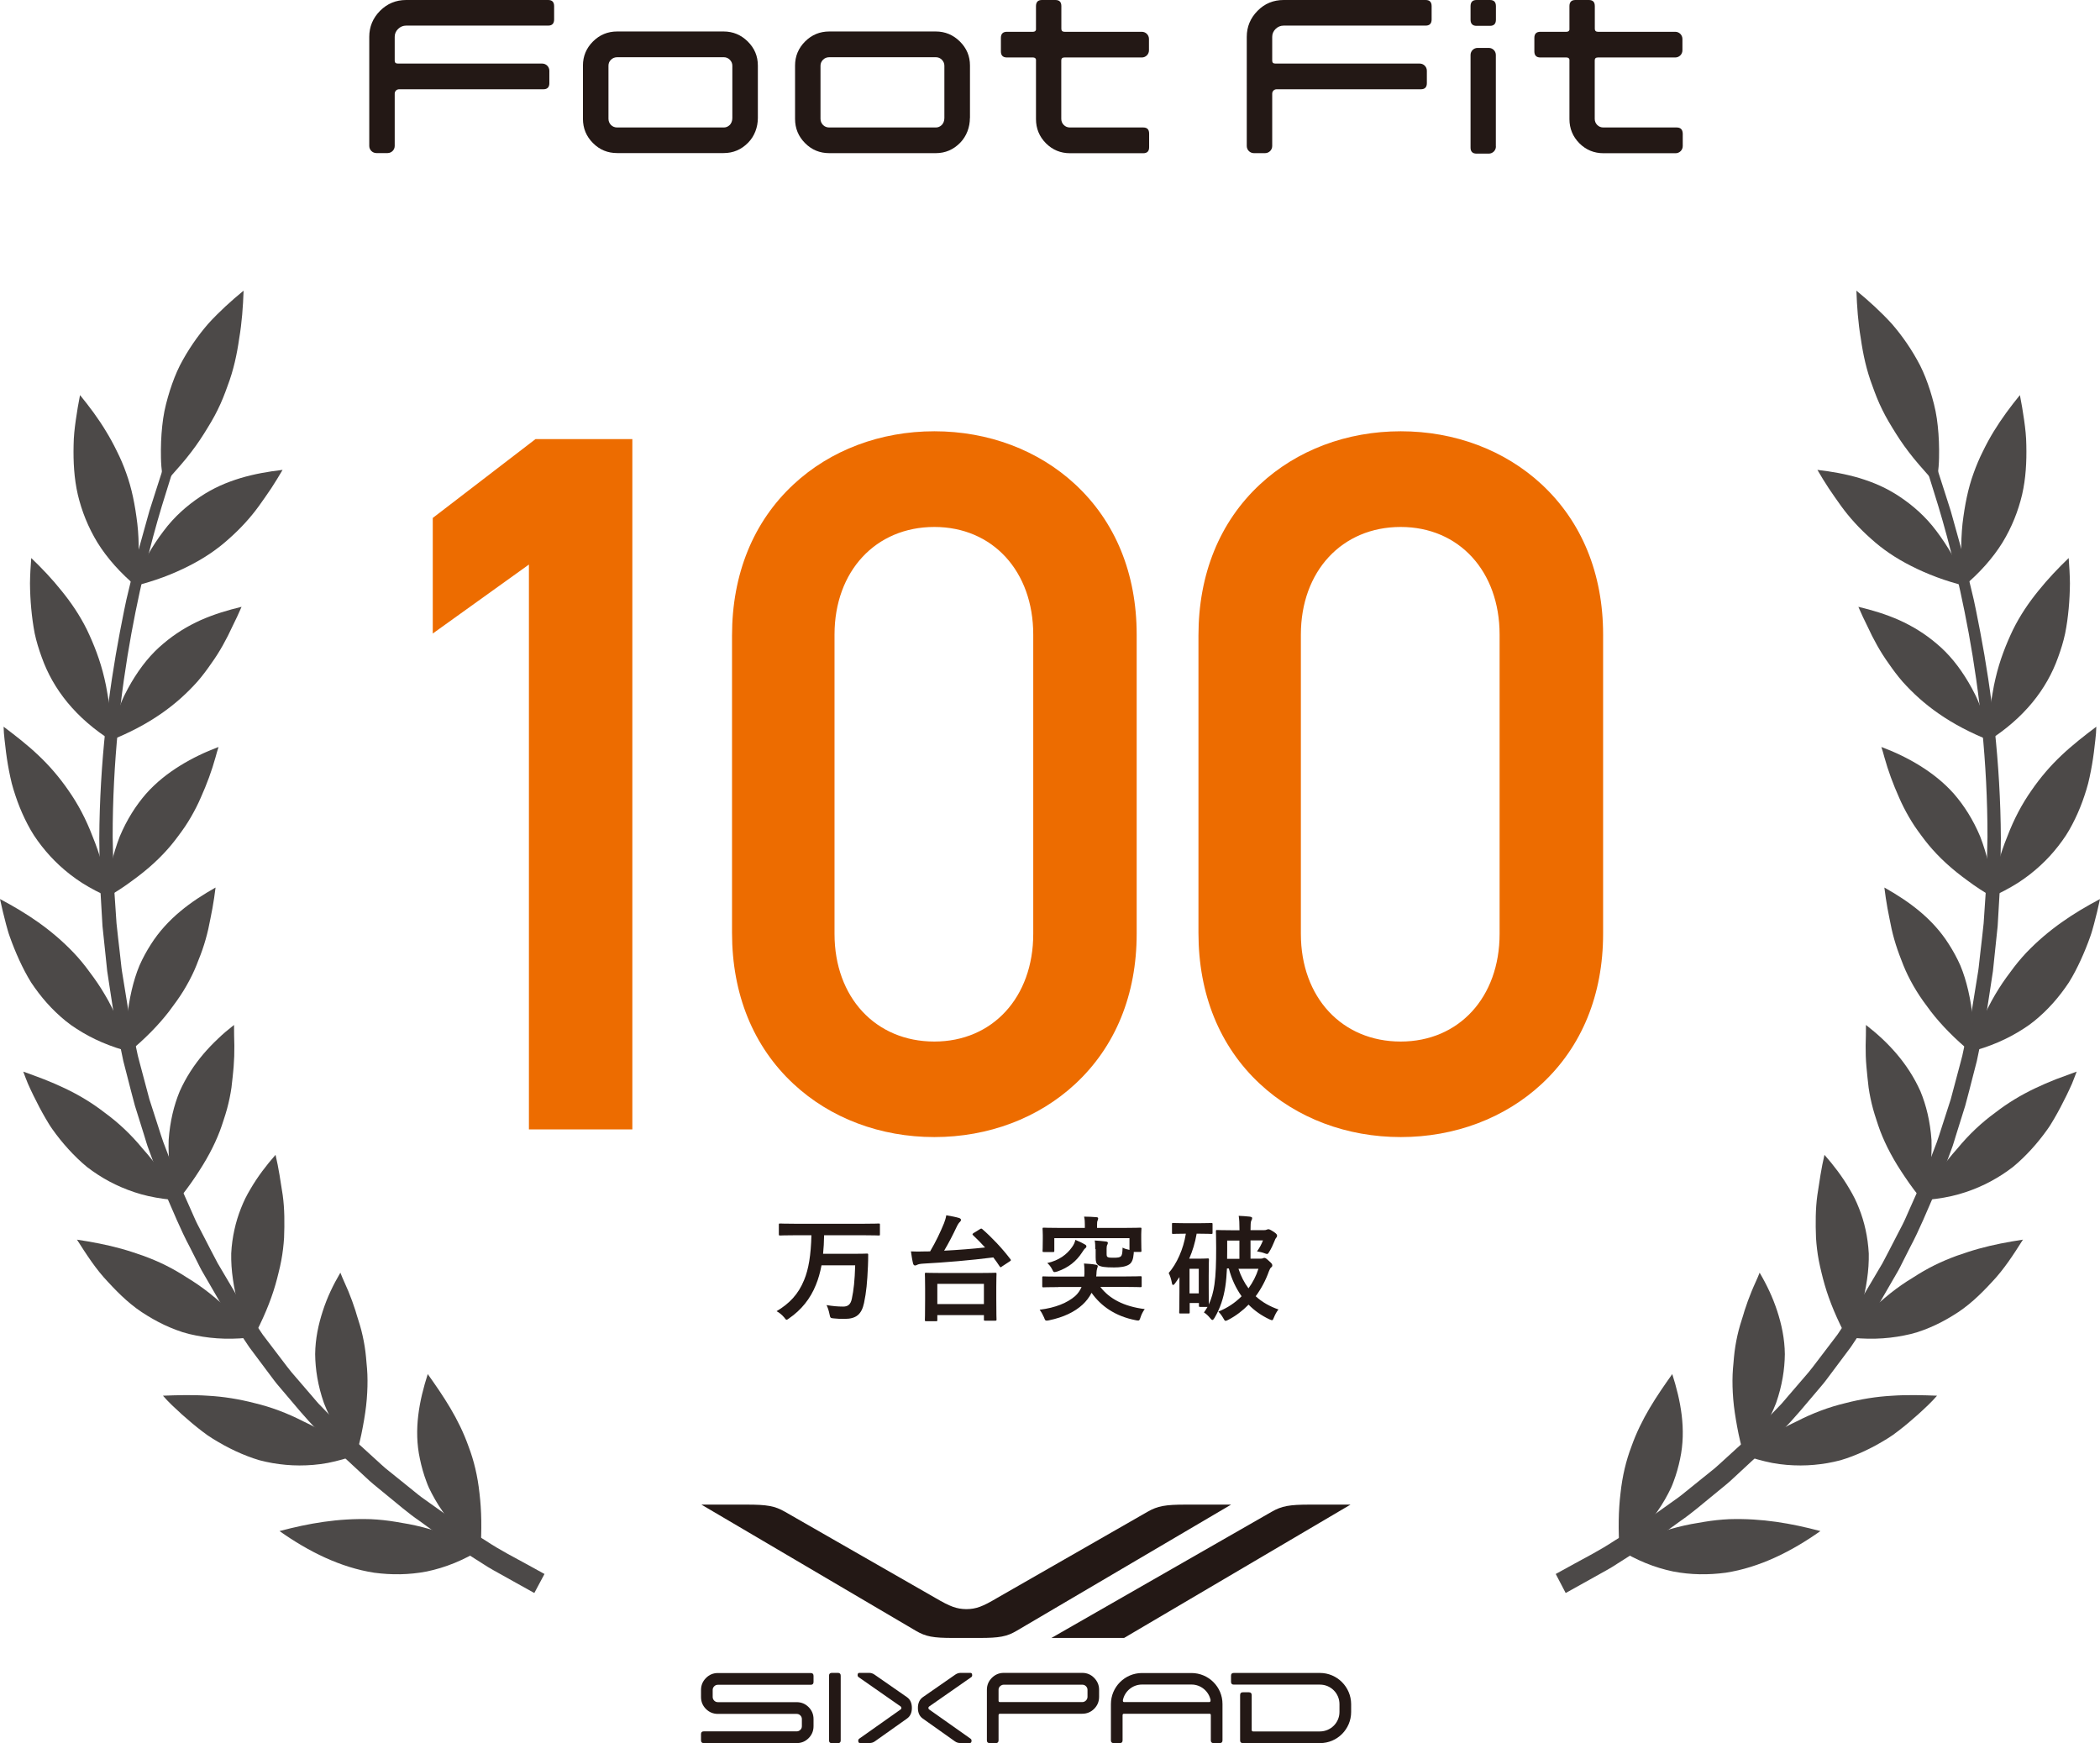 <?xml version="1.0" encoding="utf-8"?>
<!-- Generator: Adobe Illustrator 27.9.0, SVG Export Plug-In . SVG Version: 6.00 Build 0)  -->
<svg version="1.1" id="レイヤー_1" xmlns="http://www.w3.org/2000/svg" xmlns:xlink="http://www.w3.org/1999/xlink" x="0px"
	 y="0px" viewBox="0 0 268.2 222.63" style="enable-background:new 0 0 268.2 222.63;" xml:space="preserve">
<style type="text/css">
	.st0{clip-path:url(#SVGID_00000028284123122955835940000010217950555447608754_);fill:#231815;}
	.st1{clip-path:url(#SVGID_00000028284123122955835940000010217950555447608754_);fill:#ED6C00;}
	.st2{clip-path:url(#SVGID_00000028284123122955835940000010217950555447608754_);fill:#4C4948;}
	
		.st3{clip-path:url(#SVGID_00000028284123122955835940000010217950555447608754_);fill-rule:evenodd;clip-rule:evenodd;fill:#231815;}
</style>
<g>
	<defs>
		<rect id="SVGID_1_" width="268.2" height="222.63"/>
	</defs>
	<clipPath id="SVGID_00000166636933199627159370000003746100539841433484_">
		<use xlink:href="#SVGID_1_"  style="overflow:visible;"/>
	</clipPath>
	<path style="clip-path:url(#SVGID_00000166636933199627159370000003746100539841433484_);fill:#231815;" d="M101.5,157.76
		c-1.31,0-1.77,0.03-1.85,0.03c-0.16,0-0.18-0.01-0.18-0.16v-1.21c0-0.15,0.01-0.16,0.18-0.16c0.09,0,0.54,0.03,1.85,0.03h8.86
		c1.32,0,1.78-0.03,1.87-0.03c0.13,0,0.15,0.01,0.15,0.16v1.21c0,0.15-0.01,0.16-0.15,0.16c-0.09,0-0.54-0.03-1.87-0.03h-5.11
		c-0.01,0.87-0.06,1.65-0.13,2.37h3.83c1.25,0,1.68-0.03,1.77-0.03c0.15,0,0.16,0.03,0.16,0.16c0,0.43-0.01,1.06-0.03,1.44
		c-0.09,2.1-0.21,3.33-0.5,4.71c-0.31,1.46-1.02,2.03-2.47,2.03c-0.56,0-0.96-0.01-1.38-0.06c-0.46-0.04-0.46-0.06-0.56-0.54
		c-0.09-0.44-0.22-0.85-0.38-1.16c0.82,0.13,1.41,0.19,2.13,0.19c0.54,0,0.94-0.21,1.1-0.99c0.24-1.13,0.37-2.31,0.43-4.28h-4.3
		c-0.18,0.94-0.41,1.75-0.72,2.5c-0.69,1.75-1.88,3.22-3.42,4.27c-0.16,0.12-0.25,0.18-0.32,0.18c-0.09,0-0.16-0.1-0.32-0.31
		c-0.32-0.37-0.65-0.62-0.96-0.78c1.63-0.97,2.78-2.16,3.52-3.99c0.57-1.37,0.87-3.18,0.93-5.71H101.5z"/>
	<path style="clip-path:url(#SVGID_00000166636933199627159370000003746100539841433484_);fill:#231815;" d="M125.15,156.98
		c0.09-0.06,0.13-0.07,0.18-0.07s0.07,0.02,0.13,0.07c1.22,1.06,2.55,2.47,3.58,3.83c0.1,0.13,0.1,0.16-0.09,0.29l-0.96,0.63
		c-0.1,0.07-0.15,0.12-0.19,0.12s-0.07-0.05-0.12-0.1c-0.26-0.4-0.53-0.78-0.82-1.16c-2.89,0.37-6.24,0.65-8.89,0.79
		c-0.52,0.03-0.71,0.09-0.82,0.15c-0.07,0.03-0.18,0.09-0.29,0.09c-0.12,0-0.19-0.09-0.24-0.22c-0.1-0.38-0.21-1.06-0.28-1.58
		c0.62,0.03,1.13,0.03,1.58,0.01c0.28,0,0.57-0.01,0.87-0.01c0.72-1.22,1.29-2.41,1.78-3.61c0.13-0.35,0.24-0.69,0.28-1
		c0.6,0.1,1.19,0.21,1.62,0.34c0.19,0.06,0.26,0.15,0.26,0.25c0,0.1-0.07,0.19-0.13,0.25c-0.12,0.1-0.28,0.32-0.47,0.74
		c-0.4,0.85-0.93,1.9-1.55,2.94c1.78-0.09,3.66-0.24,5.23-0.41c-0.5-0.56-1.02-1.07-1.53-1.56c-0.12-0.1-0.1-0.18,0.06-0.28
		L125.15,156.98z M118.28,168.73c-0.15,0-0.16-0.01-0.16-0.16c0-0.09,0.03-0.49,0.03-2.66v-1.35c0-1.32-0.03-1.75-0.03-1.86
		c0-0.13,0.01-0.15,0.16-0.15c0.09,0,0.6,0.03,2.02,0.03h4.77c1.41,0,1.93-0.03,2.02-0.03c0.16,0,0.18,0.01,0.18,0.15
		c0,0.09-0.03,0.53-0.03,1.64v1.52c0,2.16,0.03,2.58,0.03,2.66c0,0.13-0.02,0.15-0.18,0.15h-1.27c-0.15,0-0.16-0.01-0.16-0.15v-0.56
		h-5.95v0.62c0,0.15-0.01,0.16-0.18,0.16H118.28z M119.71,166.55h5.95v-2.58h-5.95V166.55z"/>
	<path style="clip-path:url(#SVGID_00000166636933199627159370000003746100539841433484_);fill:#231815;" d="M135.17,164.38
		c-1.35,0-1.81,0.03-1.9,0.03c-0.15,0-0.16-0.02-0.16-0.18v-1.06c0-0.15,0.01-0.16,0.16-0.16c0.09,0,0.54,0.03,1.9,0.03h3.3
		c0.01-0.13,0.03-0.26,0.03-0.4c0-0.38,0-0.8-0.06-1.27c0.49,0.03,1.07,0.06,1.5,0.15c0.19,0.03,0.26,0.09,0.26,0.19
		c0,0.07-0.03,0.16-0.07,0.26c-0.04,0.13-0.09,0.32-0.1,0.76l-0.03,0.29h3.75c1.34,0,1.8-0.03,1.88-0.03c0.16,0,0.18,0.01,0.18,0.16
		v1.06c0,0.16-0.01,0.18-0.18,0.18c-0.09,0-0.54-0.03-1.88-0.03h-3.22c1.15,1.5,2.97,2.49,5.67,2.83c-0.24,0.32-0.43,0.71-0.54,1.06
		c-0.1,0.31-0.15,0.4-0.29,0.4c-0.07,0-0.19-0.01-0.32-0.04c-2.65-0.51-4.47-1.84-5.64-3.5c-0.29,0.57-0.69,1.09-1.16,1.52
		c-1,0.91-2.37,1.6-4.31,2c-0.13,0.03-0.22,0.03-0.29,0.03c-0.16,0-0.19-0.09-0.31-0.4c-0.15-0.35-0.34-0.69-0.56-0.99
		c2.04-0.25,3.53-0.88,4.53-1.74c0.35-0.31,0.63-0.72,0.82-1.16H135.17z M139.88,159.53c0-0.4,0-0.74-0.07-1.1
		c0.53,0.04,1.06,0.07,1.46,0.13c0.15,0.03,0.22,0.09,0.22,0.16c0,0.1-0.03,0.16-0.07,0.25c-0.06,0.1-0.09,0.27-0.09,0.47v0.6
		c0,0.31,0.01,0.43,0.13,0.5c0.15,0.09,0.41,0.09,0.74,0.09c0.53,0,0.81-0.03,0.96-0.19c0.16-0.16,0.19-0.46,0.21-1.1
		c0.24,0.13,0.53,0.22,0.88,0.29v-1.5h-9.6v1.62c0,0.13-0.01,0.15-0.16,0.15h-1.18c-0.15,0-0.16-0.01-0.16-0.15
		c0-0.1,0.03-0.31,0.03-1.53v-0.47c0-0.47-0.03-0.71-0.03-0.8c0-0.15,0.01-0.16,0.16-0.16c0.1,0,0.57,0.03,1.93,0.03h3.31v-0.41
		c0-0.31-0.01-0.72-0.1-1.03c0.54,0,1.06,0.03,1.58,0.07c0.15,0.01,0.22,0.06,0.22,0.15c0,0.1-0.03,0.18-0.07,0.28
		c-0.06,0.1-0.07,0.31-0.07,0.53v0.41h3.58c1.34,0,1.83-0.03,1.93-0.03c0.15,0,0.16,0.01,0.16,0.16c0,0.09-0.03,0.32-0.03,0.69v0.57
		c0,1.22,0.03,1.44,0.03,1.53c0,0.13-0.01,0.15-0.16,0.15h-0.82c0,0.06-0.01,0.13-0.01,0.22c-0.06,0.74-0.24,1.19-0.63,1.41
		c-0.41,0.25-1.06,0.35-1.88,0.35c-1.21,0-1.69-0.09-2-0.28c-0.28-0.19-0.35-0.46-0.35-1.01V159.53z M138.51,158.91
		c0.15,0.07,0.24,0.16,0.24,0.26c0,0.12-0.06,0.19-0.19,0.29c-0.09,0.07-0.24,0.31-0.41,0.56c-0.68,1.03-1.66,1.87-3.12,2.37
		c-0.46,0.12-0.46,0.12-0.62-0.21c-0.21-0.41-0.41-0.66-0.66-0.87c1.5-0.34,2.5-1.09,3.16-2.03c0.21-0.28,0.37-0.62,0.43-0.93
		C137.79,158.54,138.1,158.67,138.51,158.91"/>
	<path style="clip-path:url(#SVGID_00000166636933199627159370000003746100539841433484_);fill:#231815;" d="M152.82,157.61
		c-0.19,1.1-0.51,2.15-0.94,3.14h1.31c0.66,0,0.94-0.03,1.03-0.03c0.16,0,0.18,0.01,0.18,0.16c0,0.1-0.03,0.53-0.03,2.03v1.5
		c0,1.41,0.01,1.96,0.01,2.19c0.35-0.75,0.59-1.62,0.72-2.55c0.18-1.25,0.22-2.75,0.22-4.64c0-1.4-0.03-2.06-0.03-2.16
		c0-0.15,0.01-0.16,0.16-0.16c0.09,0,0.65,0.03,1.83,0.03h1.02v-0.03c0-0.85-0.03-1.38-0.1-1.81c0.47,0.01,0.97,0.06,1.4,0.1
		c0.22,0.03,0.32,0.09,0.32,0.18c0,0.12-0.04,0.22-0.12,0.35c-0.07,0.16-0.09,0.51-0.09,1.16v0.04h1.69c0.19,0,0.28-0.02,0.37-0.06
		c0.06-0.03,0.16-0.06,0.21-0.06c0.12,0,0.22,0.03,0.72,0.35c0.32,0.22,0.4,0.34,0.4,0.46c0,0.13-0.03,0.21-0.1,0.26
		c-0.09,0.1-0.16,0.25-0.24,0.47c-0.19,0.46-0.38,0.9-0.69,1.4c-0.1,0.16-0.15,0.22-0.25,0.22c-0.07,0-0.16-0.03-0.32-0.09
		c-0.25-0.1-0.63-0.19-0.96-0.24c0.35-0.49,0.57-0.91,0.76-1.4h-1.59v2.33h1.28c0.18,0,0.28-0.03,0.34-0.06
		c0.06-0.03,0.09-0.04,0.16-0.04c0.13,0,0.25,0.09,0.62,0.43c0.32,0.28,0.38,0.38,0.38,0.53c0,0.12-0.04,0.18-0.15,0.26
		c-0.1,0.09-0.18,0.22-0.28,0.49c-0.41,1.16-0.99,2.24-1.69,3.19c0.81,0.74,1.77,1.29,2.91,1.69c-0.22,0.25-0.43,0.65-0.57,1
		c-0.1,0.26-0.15,0.37-0.26,0.37c-0.07,0-0.16-0.04-0.34-0.12c-1-0.47-1.9-1.1-2.65-1.87c-0.74,0.76-1.61,1.43-2.59,1.94
		c-0.18,0.09-0.26,0.13-0.35,0.13c-0.1,0-0.16-0.1-0.29-0.34c-0.18-0.32-0.41-0.63-0.63-0.84c1.15-0.46,2.15-1.13,2.97-1.96
		c-0.72-1.02-1.28-2.19-1.63-3.55h-0.24c-0.04,0.84-0.1,1.6-0.21,2.31c-0.22,1.47-0.66,2.78-1.37,3.99
		c-0.12,0.19-0.19,0.28-0.28,0.28c-0.07,0-0.16-0.07-0.29-0.24c-0.25-0.31-0.52-0.56-0.79-0.72c0.16-0.22,0.31-0.46,0.46-0.71h-0.94
		c-0.15,0-0.16-0.02-0.16-0.16v-0.34h-1.18v1.18c0,0.15-0.01,0.16-0.16,0.16h-1.02c-0.15,0-0.16-0.01-0.16-0.16
		c0-0.09,0.03-0.53,0.03-2.62v-1.87l-0.57,0.82c-0.1,0.13-0.18,0.19-0.24,0.19c-0.07,0-0.12-0.07-0.15-0.25
		c-0.09-0.5-0.24-0.94-0.41-1.28c1.03-1.19,1.87-3.02,2.19-5.02h-0.15c-1.04,0-1.37,0.03-1.47,0.03c-0.13,0-0.15-0.01-0.15-0.16
		v-1.08c0-0.15,0.01-0.16,0.15-0.16c0.1,0,0.43,0.03,1.47,0.03h1.91c1.06,0,1.38-0.03,1.47-0.03c0.16,0,0.18,0.01,0.18,0.16v1.08
		c0,0.15-0.01,0.16-0.18,0.16c-0.09,0-0.41-0.03-1.47-0.03H152.82z M151.92,165.18h1.18v-3.14h-1.18V165.18z M156.73,159.61
		c0,0.4,0,0.79-0.01,1.16h1.57v-2.33h-1.56V159.61z M158.17,162.04c0.31,0.94,0.74,1.78,1.28,2.5c0.56-0.77,0.99-1.61,1.27-2.5
		H158.17z"/>
	<polygon style="clip-path:url(#SVGID_00000166636933199627159370000003746100539841433484_);fill:#ED6C00;" points="55.27,66.15 
		55.27,80.91 67.55,72.1 67.55,144.24 80.76,144.24 80.76,56.08 68.39,56.08 	"/>
	<path style="clip-path:url(#SVGID_00000166636933199627159370000003746100539841433484_);fill:#ED6C00;" d="M137.32,61.86
		c-4.71-4.37-11.1-6.78-17.99-6.78c-6.9,0-13.29,2.41-17.99,6.79c-5.14,4.78-7.85,11.46-7.85,19.29v37.98
		c0,7.84,2.71,14.51,7.85,19.29c4.7,4.38,11.09,6.79,17.99,6.79c6.89,0,13.28-2.41,17.99-6.78c5.14-4.77,7.85-11.4,7.85-19.19V81.05
		C145.17,73.26,142.46,66.63,137.32,61.86 M106.58,81.05c0-8.09,5.25-13.75,12.75-13.75c7.44,0,12.63,5.65,12.63,13.75v38.22
		c0,8.09-5.19,13.75-12.63,13.75c-7.51,0-12.75-5.65-12.75-13.75V81.05z"/>
	<path style="clip-path:url(#SVGID_00000166636933199627159370000003746100539841433484_);fill:#ED6C00;" d="M196.89,61.86
		c-4.71-4.37-11.1-6.78-17.99-6.78c-6.9,0-13.29,2.41-17.99,6.79c-5.14,4.78-7.85,11.46-7.85,19.29v37.98
		c0,7.84,2.71,14.51,7.85,19.29c4.7,4.38,11.09,6.79,17.99,6.79c6.89,0,13.28-2.41,17.99-6.78c5.14-4.77,7.85-11.4,7.85-19.19V81.05
		C204.74,73.26,202.02,66.63,196.89,61.86 M166.14,81.05c0-8.09,5.24-13.75,12.75-13.75c7.44,0,12.63,5.65,12.63,13.75v38.22
		c0,8.09-5.19,13.75-12.63,13.75c-7.51,0-12.75-5.65-12.75-13.75V81.05z"/>
	<path style="clip-path:url(#SVGID_00000166636933199627159370000003746100539841433484_);fill:#4C4948;" d="M68.24,203.45
		c-0.25-0.14-1.03-0.58-2.3-1.28c-0.63-0.35-1.38-0.77-2.24-1.25c-0.43-0.25-0.89-0.48-1.37-0.78c-0.48-0.3-0.98-0.62-1.51-0.96
		c-1.05-0.67-2.21-1.4-3.45-2.2c-1.2-0.84-2.47-1.78-3.83-2.76c-1.38-0.94-2.72-2.11-4.16-3.28c-0.71-0.6-1.47-1.18-2.19-1.82
		c-0.71-0.66-1.44-1.34-2.18-2.02c-0.73-0.7-1.51-1.37-2.25-2.12c-0.72-0.76-1.46-1.53-2.21-2.32c-1.54-1.53-2.94-3.28-4.43-5.02
		c-0.36-0.44-0.76-0.87-1.1-1.33c-0.35-0.47-0.7-0.93-1.05-1.4c-0.7-0.94-1.41-1.89-2.13-2.85c-0.68-0.99-1.33-2.01-2.01-3.02
		c-0.67-1.02-1.37-2.04-1.96-3.13c-0.62-1.07-1.24-2.16-1.88-3.25c-0.33-0.54-0.6-1.11-0.88-1.67c-0.28-0.57-0.57-1.13-0.86-1.7
		c-1.2-2.25-2.16-4.64-3.2-7.01c-0.27-0.59-0.47-1.21-0.7-1.81l-0.68-1.83L19,146.81c-0.24-0.61-0.4-1.24-0.6-1.86
		c-0.39-1.25-0.78-2.49-1.17-3.74c-0.35-1.26-0.66-2.53-0.99-3.8l-0.49-1.9l-0.4-1.92c-0.26-1.28-0.52-2.56-0.78-3.83
		c-0.2-1.29-0.39-2.57-0.59-3.84c-0.1-0.64-0.19-1.28-0.29-1.91c-0.07-0.64-0.13-1.28-0.2-1.92c-0.13-1.27-0.27-2.54-0.4-3.81
		c-0.07-1.27-0.15-2.53-0.22-3.78c-0.04-0.63-0.07-1.25-0.11-1.87c-0.02-0.62-0.02-1.24-0.03-1.86c-0.02-1.24-0.03-2.46-0.05-3.68
		c0.05-9.74,1.18-18.76,2.63-26.36c0.38-1.9,0.7-3.73,1.14-5.43c0.2-0.86,0.4-1.69,0.6-2.51c0.2-0.81,0.36-1.6,0.59-2.36
		c0.42-1.51,0.82-2.93,1.18-4.24c0.09-0.33,0.18-0.65,0.27-0.96c0.1-0.31,0.2-0.61,0.29-0.91c0.19-0.59,0.37-1.16,0.54-1.69
		c0.34-1.07,0.65-2.03,0.92-2.86c0.27-0.83,0.54-1.52,0.74-2.09c0.41-1.13,0.63-1.74,0.63-1.74l1.18,0.43c0,0-0.21,0.6-0.61,1.72
		c-0.19,0.56-0.45,1.25-0.72,2.07c-0.26,0.82-0.55,1.77-0.88,2.83c-1.35,4.24-3.02,10.39-4.4,17.91c-1.37,7.51-2.4,16.42-2.39,26.01
		c0.03,1.2,0.06,2.4,0.08,3.62c0.01,0.61,0.03,1.22,0.04,1.83c0.04,0.61,0.08,1.23,0.12,1.84c0.08,1.23,0.17,2.47,0.25,3.71
		c0.12,1.24,0.28,2.49,0.42,3.74c0.07,0.63,0.14,1.25,0.21,1.88c0.07,0.63,0.2,1.25,0.29,1.88c0.2,1.25,0.41,2.51,0.61,3.77
		c0.24,1.25,0.52,2.5,0.79,3.75l0.4,1.88c0.15,0.62,0.33,1.24,0.49,1.86l0.99,3.72c0.39,1.22,0.78,2.44,1.18,3.66
		c0.2,0.61,0.38,1.22,0.6,1.82l0.68,1.79c0.46,1.19,0.89,2.38,1.37,3.55c0.52,1.16,1.03,2.31,1.54,3.46
		c0.26,0.57,0.49,1.15,0.78,1.71c0.29,0.56,0.57,1.11,0.86,1.66c0.58,1.1,1.12,2.21,1.71,3.29c0.62,1.06,1.24,2.11,1.86,3.15
		c0.31,0.52,0.6,1.05,0.93,1.55c0.34,0.5,0.67,1,1,1.49c0.66,0.99,1.32,1.97,1.97,2.94c0.71,0.93,1.41,1.85,2.1,2.76
		c0.7,0.91,1.36,1.83,2.11,2.66c0.73,0.85,1.45,1.68,2.16,2.51c0.36,0.41,0.69,0.84,1.08,1.21c0.37,0.39,0.75,0.77,1.11,1.15
		c0.74,0.76,1.46,1.51,2.18,2.24c0.18,0.18,0.35,0.37,0.54,0.54c0.19,0.17,0.37,0.34,0.56,0.51c0.37,0.34,0.74,0.68,1.11,1.01
		c0.73,0.66,1.44,1.32,2.15,1.96c0.34,0.33,0.71,0.62,1.07,0.91c0.36,0.29,0.72,0.58,1.07,0.86c0.71,0.57,1.4,1.13,2.07,1.67
		c0.34,0.27,0.66,0.55,1,0.79c0.34,0.24,0.68,0.49,1.01,0.72c1.33,0.95,2.59,1.84,3.76,2.68c1.21,0.76,2.34,1.46,3.37,2.11
		c2.01,1.33,3.85,2.23,5.13,2.95c1.29,0.71,2.12,1.16,2.4,1.32L68.24,203.45z"/>
	<path style="clip-path:url(#SVGID_00000166636933199627159370000003746100539841433484_);fill:#4C4948;" d="M31.11,37.12
		c-0.07,2.06-0.22,4.09-0.56,6.1c-0.29,2.03-0.72,4.05-1.48,6.05c-0.36,1.01-0.75,2.03-1.26,3.05c-0.49,1.02-1.11,2.03-1.76,3.07
		c-0.65,1.04-1.4,2.09-2.27,3.16c-0.43,0.54-0.91,1.07-1.39,1.62c-0.47,0.55-0.98,1.11-1.51,1.67c-0.12-0.77-0.2-1.53-0.27-2.27
		c-0.06-0.74-0.06-1.45-0.06-2.14c0.01-1.4,0.11-2.73,0.29-3.99c0.18-1.26,0.51-2.44,0.86-3.57c0.36-1.12,0.77-2.19,1.27-3.19
		c1.03-1.98,2.25-3.75,3.62-5.33C28,39.8,29.54,38.41,31.11,37.12"/>
	<path style="clip-path:url(#SVGID_00000166636933199627159370000003746100539841433484_);fill:#4C4948;" d="M36.09,60.01
		c-0.46,0.79-0.94,1.57-1.44,2.34c-0.51,0.77-1.05,1.52-1.58,2.27c-1.08,1.49-2.36,2.89-3.82,4.18c-1.43,1.3-3.12,2.47-5.15,3.49
		c-2.01,1.02-4.29,1.91-7.04,2.58c0.55-1.43,1.11-2.73,1.76-3.9c0.66-1.16,1.35-2.21,2.07-3.15c1.4-1.88,3.05-3.29,4.68-4.38
		c0.82-0.55,1.66-1.01,2.51-1.4c0.86-0.39,1.75-0.71,2.63-0.98C32.49,60.53,34.29,60.22,36.09,60.01"/>
	<path style="clip-path:url(#SVGID_00000166636933199627159370000003746100539841433484_);fill:#4C4948;" d="M10.22,50.46
		c-0.21,1.06-0.39,2.13-0.54,3.19c-0.15,1.06-0.27,2.12-0.28,3.19c-0.05,2.14,0.06,4.25,0.54,6.34c0.5,2.1,1.31,4.15,2.51,6.12
		c1.23,1.98,2.92,3.89,5.07,5.68c0.15-1.51,0.18-2.95,0.19-4.29c0.02-1.34-0.03-2.6-0.17-3.8c-0.29-2.41-0.71-4.52-1.42-6.47
		c-0.34-0.97-0.74-1.9-1.19-2.79c-0.43-0.89-0.89-1.73-1.39-2.55C12.56,53.45,11.42,51.93,10.22,50.46"/>
	<path style="clip-path:url(#SVGID_00000166636933199627159370000003746100539841433484_);fill:#4C4948;" d="M30.85,77.5
		c-0.36,0.84-0.75,1.67-1.16,2.49c-0.38,0.83-0.79,1.64-1.24,2.44c-0.45,0.8-0.95,1.59-1.5,2.35c-0.53,0.77-1.09,1.52-1.73,2.26
		c-2.61,2.92-6.02,5.52-11.32,7.6c0.37-1.49,0.8-2.85,1.26-4.1c0.24-0.62,0.47-1.22,0.75-1.78c0.28-0.56,0.57-1.1,0.87-1.61
		c1.21-2.04,2.53-3.66,4.07-4.94c1.51-1.29,3.12-2.26,4.78-3.01C27.33,78.45,29.09,77.92,30.85,77.5"/>
	<path style="clip-path:url(#SVGID_00000166636933199627159370000003746100539841433484_);fill:#4C4948;" d="M3.99,71.27
		c-0.08,1.08-0.15,2.16-0.16,3.24c0.01,1.08,0.06,2.16,0.16,3.22c0.1,1.07,0.24,2.12,0.44,3.16c0.22,1.04,0.54,2.07,0.91,3.08
		c1.44,4.03,4.3,7.74,9.03,10.71c-0.04-1.52-0.16-2.94-0.35-4.27c-0.09-0.67-0.22-1.32-0.32-1.94c-0.1-0.62-0.22-1.23-0.36-1.81
		c-0.54-2.34-1.36-4.4-2.24-6.24c-0.91-1.84-2.02-3.47-3.25-4.98C6.66,73.95,5.36,72.58,3.99,71.27"/>
	<path style="clip-path:url(#SVGID_00000166636933199627159370000003746100539841433484_);fill:#4C4948;" d="M27.91,95.4l-0.2,0.65
		l-0.18,0.65c-0.12,0.43-0.25,0.87-0.39,1.3c-0.28,0.86-0.59,1.72-0.94,2.57c-0.37,0.85-0.7,1.69-1.13,2.52
		c-0.42,0.83-0.89,1.65-1.43,2.46c-0.27,0.4-0.57,0.81-0.86,1.2c-0.29,0.4-0.6,0.79-0.92,1.18c-0.65,0.78-1.39,1.56-2.22,2.32
		c-0.83,0.76-1.76,1.51-2.77,2.24c-0.99,0.74-2.09,1.46-3.31,2.16c0.06-0.76,0.13-1.49,0.22-2.2c0.12-0.7,0.26-1.38,0.41-2.03
		c0.31-1.3,0.68-2.49,1.1-3.58c0.92-2.19,2.07-3.97,3.35-5.45c1.31-1.48,2.82-2.65,4.37-3.61C24.58,96.81,26.19,96.05,27.91,95.4"/>
	<path style="clip-path:url(#SVGID_00000166636933199627159370000003746100539841433484_);fill:#4C4948;" d="M0.46,92.81l0.04,0.82
		l0.08,0.82c0.06,0.54,0.12,1.08,0.19,1.62c0.14,1.08,0.32,2.14,0.55,3.19c0.21,1.04,0.55,2.08,0.91,3.09
		c0.37,1.01,0.8,1.99,1.3,2.94c0.25,0.48,0.51,0.94,0.81,1.4c0.3,0.46,0.63,0.91,0.97,1.35c0.69,0.88,1.45,1.72,2.31,2.51
		c0.86,0.79,1.8,1.53,2.86,2.21c1.08,0.68,2.27,1.31,3.56,1.87c-0.15-0.75-0.32-1.47-0.49-2.16c-0.15-0.7-0.31-1.37-0.49-2.01
		c-0.35-1.3-0.77-2.5-1.23-3.62c-0.85-2.24-1.88-4.17-3.08-5.88c-1.17-1.7-2.44-3.17-3.85-4.5C3.5,95.13,1.95,93.93,0.46,92.81"/>
	<path style="clip-path:url(#SVGID_00000166636933199627159370000003746100539841433484_);fill:#4C4948;" d="M27.53,113.35
		c-0.11,0.89-0.24,1.77-0.4,2.66l-0.26,1.33c-0.08,0.44-0.17,0.88-0.27,1.32c-0.2,0.88-0.45,1.76-0.75,2.63
		c-0.15,0.44-0.32,0.88-0.5,1.32c-0.16,0.44-0.34,0.87-0.53,1.31c-0.39,0.87-0.85,1.74-1.39,2.62c-0.53,0.87-1.19,1.76-1.84,2.63
		c-1.35,1.75-3.08,3.52-5.28,5.33c-0.11-1.53-0.12-2.95-0.06-4.28c0.02-0.66,0.11-1.31,0.21-1.93c0.1-0.62,0.22-1.22,0.35-1.79
		c0.27-1.15,0.59-2.2,1-3.18c0.43-0.98,0.93-1.88,1.46-2.71C21.37,117.3,24.41,115.11,27.53,113.35"/>
	<path style="clip-path:url(#SVGID_00000166636933199627159370000003746100539841433484_);fill:#4C4948;" d="M0,114.82
		c0.23,1.08,0.49,2.15,0.77,3.21c0.15,0.53,0.28,1.05,0.47,1.57c0.18,0.52,0.38,1.03,0.58,1.53c0.41,1.01,0.86,2,1.36,2.95
		c0.25,0.47,0.51,0.94,0.8,1.4c0.3,0.45,0.62,0.9,0.95,1.33c0.66,0.87,1.39,1.69,2.19,2.46c0.81,0.77,1.65,1.49,2.66,2.12
		c1.98,1.29,4.3,2.31,7.01,2.99c-0.51-1.43-1.06-2.75-1.65-3.96c-0.3-0.61-0.58-1.19-0.86-1.76c-0.28-0.57-0.58-1.11-0.89-1.63
		c-0.61-1.04-1.27-2-1.94-2.88c-0.64-0.89-1.32-1.71-2.03-2.46C6.54,118.67,3.38,116.61,0,114.82"/>
	<path style="clip-path:url(#SVGID_00000166636933199627159370000003746100539841433484_);fill:#4C4948;" d="M29.89,130.9l0.01,1.33
		c0.02,0.44,0.03,0.88,0.03,1.32c0.01,0.88-0.02,1.77-0.09,2.67c-0.03,0.45-0.09,0.9-0.13,1.35c-0.04,0.44-0.09,0.89-0.15,1.34
		c-0.13,0.9-0.32,1.81-0.57,2.73c-0.13,0.46-0.27,0.93-0.43,1.4c-0.15,0.46-0.3,0.93-0.48,1.4c-0.36,0.94-0.8,1.91-1.33,2.89
		c-0.52,0.98-1.16,2-1.85,3.03c-0.68,1.02-1.47,2.07-2.36,3.16c-0.21-0.73-0.39-1.45-0.55-2.14c-0.13-0.7-0.22-1.39-0.29-2.05
		c-0.15-1.33-0.2-2.57-0.16-3.74c0.17-2.37,0.67-4.42,1.41-6.21c0.81-1.81,1.85-3.38,3.02-4.76c0.59-0.69,1.21-1.34,1.86-1.95
		C28.47,132.04,29.18,131.46,29.89,130.9"/>
	<path style="clip-path:url(#SVGID_00000166636933199627159370000003746100539841433484_);fill:#4C4948;" d="M2.97,136.86
		c0.2,0.52,0.38,1.04,0.6,1.55c0.23,0.51,0.46,1.02,0.71,1.52c0.49,1,1,1.98,1.55,2.92c0.28,0.47,0.55,0.94,0.87,1.38
		c0.32,0.45,0.65,0.89,0.99,1.31c0.69,0.85,1.42,1.66,2.2,2.41c0.39,0.38,0.8,0.74,1.22,1.09c0.44,0.34,0.9,0.66,1.37,0.97
		c0.94,0.61,1.95,1.16,3.03,1.62c1.08,0.46,2.21,0.85,3.45,1.13c1.26,0.28,2.58,0.46,3.99,0.54c-0.4-0.65-0.8-1.27-1.21-1.86
		c-0.38-0.6-0.75-1.18-1.14-1.73c-0.77-1.1-1.56-2.1-2.38-3.01c-1.52-1.85-3.14-3.35-4.84-4.59c-1.62-1.26-3.32-2.27-5.08-3.11
		c-0.88-0.42-1.77-0.8-2.68-1.16C4.75,137.51,3.87,137.18,2.97,136.86"/>
	<path style="clip-path:url(#SVGID_00000166636933199627159370000003746100539841433484_);fill:#4C4948;" d="M35.19,147.49
		c0.4,1.68,0.65,3.44,0.92,5.16c0.24,1.74,0.24,3.58,0.17,5.44c-0.06,0.94-0.17,1.91-0.36,2.91c-0.09,0.5-0.21,1.01-0.34,1.53
		c-0.13,0.52-0.25,1.03-0.41,1.56c-0.61,2.11-1.56,4.4-2.91,6.91c-0.67-1.38-1.22-2.7-1.65-3.95c-0.11-0.31-0.21-0.62-0.31-0.93
		c-0.09-0.31-0.16-0.62-0.23-0.93c-0.13-0.61-0.24-1.21-0.32-1.79c-0.17-1.16-0.24-2.27-0.22-3.31c0.05-1.07,0.2-2.08,0.41-3.04
		c0.21-0.96,0.49-1.86,0.83-2.72c0.17-0.43,0.35-0.85,0.55-1.26c0.21-0.42,0.43-0.82,0.67-1.22
		C32.91,150.27,34.01,148.83,35.19,147.49"/>
	<path style="clip-path:url(#SVGID_00000166636933199627159370000003746100539841433484_);fill:#4C4948;" d="M9.83,158.32
		c1.22,1.91,2.42,3.79,3.97,5.41c1.51,1.64,3.07,3.14,5,4.29c0.94,0.58,1.92,1.1,2.95,1.53c0.51,0.22,1.04,0.41,1.58,0.59
		c0.54,0.17,1.12,0.31,1.7,0.42c2.33,0.47,4.85,0.56,7.62,0.17c-1-1.14-2.01-2.15-3.01-3.06c-0.25-0.23-0.5-0.45-0.75-0.66
		c-0.24-0.22-0.48-0.44-0.71-0.65c-0.47-0.42-0.95-0.82-1.42-1.2c-0.95-0.75-1.91-1.41-2.87-1.99c-0.92-0.6-1.84-1.13-2.77-1.59
		c-0.93-0.46-1.87-0.85-2.82-1.2c-0.47-0.17-0.95-0.33-1.42-0.48c-0.46-0.15-0.92-0.29-1.39-0.42
		C13.62,158.96,11.73,158.61,9.83,158.32"/>
	<path style="clip-path:url(#SVGID_00000166636933199627159370000003746100539841433484_);fill:#4C4948;" d="M43.47,162.54
		c0.31,0.81,0.69,1.57,1.02,2.37c0.33,0.8,0.63,1.62,0.9,2.46c0.24,0.86,0.54,1.67,0.76,2.54c0.22,0.87,0.4,1.77,0.52,2.72
		c0.06,0.47,0.1,0.96,0.14,1.44c0.05,0.48,0.09,0.97,0.11,1.47c0.04,1,0.01,2.06-0.08,3.17c-0.09,1.11-0.27,2.3-0.5,3.51
		c-0.22,1.21-0.52,2.48-0.91,3.84c-0.49-0.59-0.94-1.17-1.36-1.74c-0.4-0.6-0.75-1.19-1.08-1.77c-0.66-1.16-1.2-2.28-1.62-3.36
		c-0.78-2.23-1.1-4.32-1.12-6.25c0.02-1.96,0.42-3.81,0.98-5.52C41.78,165.71,42.54,164.12,43.47,162.54"/>
	<path style="clip-path:url(#SVGID_00000166636933199627159370000003746100539841433484_);fill:#4C4948;" d="M20.81,178.25
		c0.74,0.86,1.59,1.63,2.42,2.39c0.84,0.75,1.7,1.48,2.58,2.15c0.86,0.69,1.84,1.25,2.8,1.79c0.97,0.53,1.97,1,2.99,1.39
		c0.51,0.19,1.02,0.38,1.56,0.53c0.54,0.14,1.09,0.26,1.65,0.36c1.12,0.19,2.26,0.3,3.43,0.3c1.18,0,2.37-0.09,3.62-0.32
		c1.26-0.25,2.56-0.61,3.88-1.1c-0.63-0.44-1.24-0.84-1.85-1.22c-0.59-0.4-1.16-0.79-1.73-1.14c-1.14-0.71-2.27-1.31-3.38-1.83
		c-2.14-1.1-4.2-1.86-6.26-2.35c-2.01-0.52-3.95-0.83-5.91-0.94C24.65,178.12,22.69,178.18,20.81,178.25"/>
	<path style="clip-path:url(#SVGID_00000166636933199627159370000003746100539841433484_);fill:#4C4948;" d="M54.63,175.49
		c2,2.82,3.95,5.68,5.22,9.27c0.67,1.76,1.15,3.72,1.39,5.97c0.26,2.16,0.31,4.61,0.11,7.46c-1.18-0.99-2.22-1.96-3.12-2.93
		c-0.86-1.03-1.6-2.04-2.23-3.03c-0.31-0.5-0.6-0.99-0.85-1.48c-0.26-0.48-0.49-0.97-0.67-1.48c-0.38-1-0.65-1.98-0.85-2.94
		C52.81,182.56,53.55,178.87,54.63,175.49"/>
	<path style="clip-path:url(#SVGID_00000166636933199627159370000003746100539841433484_);fill:#4C4948;" d="M35.7,195.54
		c3.71,2.62,7.77,4.65,12.1,5.32c2.19,0.29,4.43,0.28,6.71-0.16c2.35-0.49,4.73-1.43,7.08-2.92c-1.38-0.63-2.71-1.14-4-1.57
		c-1.25-0.49-2.45-0.87-3.63-1.17c-0.59-0.15-1.17-0.28-1.74-0.39c-0.57-0.1-1.13-0.2-1.67-0.29c-1.08-0.18-2.14-0.29-3.19-0.34
		C43.15,193.89,39.44,194.55,35.7,195.54"/>
	<path style="clip-path:url(#SVGID_00000166636933199627159370000003746100539841433484_);fill:#231815;" d="M103.9,220.46
		c0,0.6-0.21,1.11-0.63,1.53c-0.42,0.42-0.93,0.63-1.53,0.63H89.88c-0.23,0-0.35-0.12-0.35-0.35v-0.8c0-0.24,0.12-0.35,0.35-0.35
		h11.86c0.18,0,0.33-0.06,0.47-0.19c0.14-0.13,0.2-0.29,0.2-0.47v-0.91c0-0.19-0.07-0.34-0.2-0.47c-0.13-0.13-0.29-0.19-0.47-0.19
		H91.69c-0.6,0-1.11-0.21-1.53-0.63c-0.42-0.42-0.63-0.93-0.63-1.53v-0.9c0-0.59,0.21-1.1,0.63-1.52c0.42-0.43,0.93-0.64,1.53-0.64
		h11.86c0.23,0,0.35,0.12,0.35,0.36v0.78c0,0.24-0.12,0.36-0.35,0.36H91.69c-0.18,0-0.34,0.06-0.47,0.19
		c-0.13,0.13-0.2,0.28-0.2,0.46v0.9c0,0.19,0.07,0.35,0.2,0.48c0.13,0.13,0.29,0.19,0.47,0.19h10.05c0.6,0,1.11,0.21,1.53,0.63
		c0.42,0.42,0.63,0.93,0.63,1.53V220.46z"/>
	<path style="clip-path:url(#SVGID_00000166636933199627159370000003746100539841433484_);fill:#231815;" d="M107.37,222.28
		c0,0.23-0.12,0.35-0.36,0.35h-0.77c-0.24,0-0.36-0.12-0.36-0.35v-8.27c0-0.24,0.12-0.36,0.36-0.36h0.77c0.24,0,0.36,0.12,0.36,0.36
		V222.28z"/>
	<path style="clip-path:url(#SVGID_00000166636933199627159370000003746100539841433484_);fill:#231815;" d="M140.37,216.71
		c0,0.6-0.21,1.11-0.63,1.53c-0.42,0.42-0.93,0.63-1.53,0.63h-10.49c-0.12,0-0.19,0.06-0.19,0.19v3.21c0,0.23-0.12,0.35-0.35,0.35
		h-0.79c-0.23,0-0.35-0.12-0.35-0.35v-6.46c0-0.59,0.21-1.1,0.63-1.52c0.42-0.42,0.93-0.64,1.53-0.64h10.01
		c0.6,0,1.11,0.21,1.53,0.64c0.42,0.43,0.63,0.93,0.63,1.52V216.71z M138.89,216.71v-0.9c0-0.18-0.07-0.33-0.2-0.46
		c-0.13-0.13-0.29-0.19-0.48-0.19H128.2c-0.18,0-0.33,0.07-0.47,0.19c-0.14,0.13-0.2,0.28-0.2,0.46v1.39c0,0.12,0.06,0.18,0.19,0.18
		h10.49c0.19,0,0.35-0.07,0.48-0.2C138.82,217.05,138.89,216.89,138.89,216.71"/>
	<path style="clip-path:url(#SVGID_00000166636933199627159370000003746100539841433484_);fill:#231815;" d="M124.05,214.19
		l-5.39,3.76c-0.06,0.04-0.09,0.1-0.09,0.18s0.03,0.14,0.08,0.18l5.31,3.75c0.08,0.06,0.12,0.14,0.12,0.25c0,0.2-0.07,0.3-0.22,0.3
		h-1.24c-0.23,0-0.46-0.07-0.67-0.22l-4.09-2.9c-0.42-0.29-0.63-0.75-0.63-1.36c0-0.62,0.21-1.08,0.63-1.38l4.16-2.89
		c0.21-0.14,0.43-0.21,0.66-0.21h1.26c0.15,0,0.22,0.1,0.22,0.29C124.17,214.05,124.13,214.13,124.05,214.19"/>
	<path style="clip-path:url(#SVGID_00000166636933199627159370000003746100539841433484_);fill:#231815;" d="M109.53,213.94
		c0-0.19,0.07-0.29,0.22-0.29h1.26c0.23,0,0.45,0.07,0.66,0.21l4.16,2.89c0.42,0.29,0.63,0.75,0.63,1.38c0,0.61-0.21,1.07-0.63,1.36
		l-4.09,2.9c-0.21,0.15-0.43,0.22-0.67,0.22h-1.24c-0.15,0-0.22-0.1-0.22-0.3c0-0.11,0.04-0.19,0.12-0.25l5.31-3.75
		c0.06-0.04,0.08-0.1,0.08-0.18s-0.03-0.15-0.08-0.18l-5.39-3.76C109.57,214.13,109.53,214.05,109.53,213.94"/>
	<path style="clip-path:url(#SVGID_00000166636933199627159370000003746100539841433484_);fill:#231815;" d="M168.58,213.66h-11.01
		c-0.23,0-0.35,0.11-0.35,0.35v0.78c0,0.24,0.12,0.36,0.35,0.36h11.01c1.38,0,2.49,1.12,2.49,2.49v1c0,1.38-1.12,2.48-2.49,2.49
		h-8.54c-0.12,0-0.18-0.07-0.18-0.19v-4.45c0-0.24-0.12-0.36-0.36-0.36h-0.77c-0.24,0-0.35,0.12-0.35,0.36v5.79
		c0,0.23,0.12,0.34,0.37,0.34h9.84c2.19,0,3.97-1.78,3.97-3.98v-1C172.55,215.45,170.77,213.66,168.58,213.66 M152.17,213.67h-6.32
		c-2.19,0-3.97,1.78-3.97,3.97v4.63c0,0.23,0.12,0.35,0.35,0.35h0.79c0.23,0,0.35-0.12,0.35-0.35v-3.21c0-0.12,0.06-0.19,0.17-0.19
		h10.93c0.12,0,0.17,0.06,0.17,0.19v3.21c0,0.23,0.12,0.35,0.35,0.35h0.78c0.24,0,0.36-0.12,0.36-0.35v-4.63
		C156.14,215.45,154.36,213.67,152.17,213.67 M154.6,217.2c0,0.12-0.06,0.18-0.18,0.18h-10.84c-0.12,0-0.17-0.06-0.17-0.18v-0.07
		c0.23-1.13,1.24-1.99,2.44-1.99h6.32c1.2,0,2.2,0.85,2.44,1.98L154.6,217.2z"/>
	
		<path style="clip-path:url(#SVGID_00000166636933199627159370000003746100539841433484_);fill-rule:evenodd;clip-rule:evenodd;fill:#231815;" d="
		M162.4,193.08c1.3-0.75,2.29-0.92,4.9-0.92h5.18l-28.92,17.03h-9.28L162.4,193.08z"/>
	
		<path style="clip-path:url(#SVGID_00000166636933199627159370000003746100539841433484_);fill-rule:evenodd;clip-rule:evenodd;fill:#231815;" d="
		M123.41,205.51c-1.25-0.02-2.07-0.33-3.95-1.43l-19.2-11c-1.3-0.75-2.29-0.92-4.9-0.92h-5.78l27.38,16.11
		c1.27,0.75,2.23,0.92,4.75,0.92h3.39c2.52,0,3.49-0.17,4.75-0.92l27.38-16.11h-5.78c-2.61,0-3.6,0.17-4.9,0.92l-19.2,11
		C125.48,205.19,124.66,205.5,123.41,205.51"/>
	<path style="clip-path:url(#SVGID_00000166636933199627159370000003746100539841433484_);fill:#4C4948;" d="M199.96,203.45
		c0.24-0.14,1.03-0.58,2.3-1.28c0.63-0.35,1.38-0.77,2.24-1.25c0.43-0.25,0.89-0.48,1.37-0.78c0.48-0.3,0.98-0.62,1.51-0.96
		c1.05-0.67,2.21-1.4,3.45-2.2c1.2-0.84,2.47-1.78,3.83-2.76c1.38-0.94,2.72-2.11,4.16-3.28c0.71-0.6,1.47-1.18,2.19-1.82
		c0.71-0.66,1.44-1.34,2.18-2.02c0.73-0.7,1.51-1.37,2.25-2.12c0.72-0.76,1.46-1.53,2.21-2.32c1.54-1.53,2.94-3.28,4.43-5.02
		c0.36-0.44,0.76-0.87,1.1-1.33c0.35-0.47,0.7-0.93,1.05-1.4c0.7-0.94,1.41-1.89,2.13-2.85c0.68-0.99,1.33-2.01,2.01-3.02
		c0.67-1.02,1.37-2.04,1.96-3.13c0.62-1.07,1.24-2.16,1.88-3.25c0.33-0.54,0.6-1.11,0.88-1.67c0.29-0.57,0.57-1.13,0.86-1.7
		c1.2-2.25,2.16-4.64,3.2-7.01c0.27-0.59,0.47-1.21,0.71-1.81l0.68-1.83l0.68-1.83c0.24-0.61,0.4-1.24,0.6-1.86
		c0.39-1.25,0.78-2.49,1.17-3.74c0.35-1.26,0.66-2.53,0.99-3.8l0.49-1.9l0.4-1.92c0.26-1.28,0.52-2.56,0.78-3.83
		c0.2-1.29,0.39-2.57,0.59-3.84c0.1-0.64,0.19-1.28,0.29-1.91c0.07-0.64,0.14-1.28,0.2-1.92c0.13-1.27,0.27-2.54,0.4-3.81
		c0.07-1.27,0.15-2.53,0.22-3.78c0.04-0.63,0.07-1.25,0.11-1.87c0.02-0.62,0.02-1.24,0.03-1.86c0.02-1.24,0.03-2.46,0.05-3.68
		c-0.05-9.74-1.18-18.76-2.63-26.36c-0.38-1.9-0.7-3.73-1.14-5.43c-0.2-0.86-0.4-1.69-0.6-2.51c-0.2-0.81-0.36-1.6-0.59-2.36
		c-0.42-1.51-0.82-2.93-1.18-4.24c-0.09-0.33-0.18-0.65-0.27-0.96c-0.1-0.31-0.2-0.61-0.29-0.91c-0.19-0.59-0.37-1.16-0.54-1.69
		c-0.34-1.07-0.65-2.03-0.92-2.86c-0.27-0.83-0.54-1.52-0.74-2.09c-0.41-1.13-0.63-1.74-0.63-1.74l-1.18,0.43
		c0,0,0.21,0.6,0.61,1.72c0.19,0.56,0.45,1.25,0.72,2.07c0.26,0.82,0.55,1.77,0.88,2.83c1.35,4.24,3.02,10.39,4.4,17.91
		c1.37,7.51,2.4,16.42,2.39,26.01c-0.03,1.2-0.06,2.4-0.08,3.62c-0.01,0.61-0.03,1.22-0.04,1.83c-0.04,0.61-0.08,1.23-0.12,1.84
		c-0.08,1.23-0.17,2.47-0.25,3.71c-0.12,1.24-0.28,2.49-0.42,3.74c-0.07,0.63-0.14,1.25-0.21,1.88c-0.07,0.63-0.2,1.25-0.29,1.88
		c-0.2,1.25-0.41,2.51-0.61,3.77c-0.24,1.25-0.52,2.5-0.79,3.75l-0.4,1.88c-0.15,0.62-0.33,1.24-0.49,1.86l-0.99,3.72
		c-0.39,1.22-0.79,2.44-1.18,3.66c-0.2,0.61-0.38,1.22-0.6,1.82l-0.68,1.79c-0.46,1.19-0.89,2.38-1.37,3.55
		c-0.52,1.16-1.03,2.31-1.54,3.46c-0.26,0.57-0.49,1.15-0.78,1.71c-0.29,0.56-0.57,1.11-0.86,1.66c-0.58,1.1-1.12,2.21-1.71,3.29
		c-0.62,1.06-1.24,2.11-1.86,3.15c-0.31,0.52-0.6,1.05-0.93,1.55c-0.34,0.5-0.67,1-1,1.49c-0.66,0.99-1.32,1.97-1.97,2.94
		c-0.71,0.93-1.41,1.85-2.1,2.76c-0.7,0.91-1.36,1.83-2.11,2.66c-0.73,0.85-1.45,1.68-2.16,2.51c-0.36,0.41-0.69,0.84-1.07,1.21
		c-0.37,0.39-0.75,0.77-1.11,1.15c-0.74,0.76-1.46,1.51-2.18,2.24c-0.18,0.18-0.35,0.37-0.54,0.54c-0.19,0.17-0.37,0.34-0.56,0.51
		c-0.37,0.34-0.74,0.68-1.11,1.01c-0.73,0.66-1.44,1.32-2.15,1.96c-0.34,0.33-0.71,0.62-1.07,0.91c-0.36,0.29-0.72,0.58-1.07,0.86
		c-0.71,0.57-1.4,1.13-2.07,1.67c-0.34,0.27-0.66,0.55-1,0.79c-0.34,0.24-0.68,0.49-1.01,0.72c-1.33,0.95-2.59,1.84-3.76,2.68
		c-1.21,0.76-2.34,1.46-3.37,2.11c-2.01,1.33-3.85,2.23-5.13,2.95c-1.29,0.71-2.12,1.16-2.4,1.32L199.96,203.45z"/>
	<path style="clip-path:url(#SVGID_00000166636933199627159370000003746100539841433484_);fill:#4C4948;" d="M237.09,37.12
		c0.07,2.06,0.22,4.09,0.56,6.1c0.29,2.03,0.72,4.05,1.48,6.05c0.36,1.01,0.75,2.03,1.26,3.05c0.49,1.02,1.11,2.03,1.76,3.07
		c0.65,1.04,1.4,2.09,2.27,3.16c0.43,0.54,0.91,1.07,1.39,1.62c0.47,0.55,0.98,1.11,1.51,1.67c0.12-0.77,0.21-1.53,0.27-2.27
		c0.06-0.74,0.06-1.45,0.06-2.14c-0.01-1.4-0.11-2.73-0.29-3.99c-0.18-1.26-0.51-2.44-0.86-3.57c-0.36-1.12-0.77-2.19-1.27-3.19
		c-1.03-1.98-2.25-3.75-3.62-5.33C240.19,39.8,238.66,38.41,237.09,37.12"/>
	<path style="clip-path:url(#SVGID_00000166636933199627159370000003746100539841433484_);fill:#4C4948;" d="M232.11,60.01
		c0.46,0.79,0.93,1.57,1.44,2.34c0.51,0.77,1.05,1.52,1.58,2.27c1.08,1.49,2.36,2.89,3.82,4.18c1.43,1.3,3.12,2.47,5.15,3.49
		c2.01,1.02,4.29,1.91,7.04,2.58c-0.55-1.43-1.11-2.73-1.76-3.9c-0.66-1.16-1.36-2.21-2.07-3.15c-1.4-1.88-3.05-3.29-4.68-4.38
		c-0.82-0.55-1.66-1.01-2.51-1.4c-0.86-0.39-1.75-0.71-2.63-0.98C235.7,60.53,233.91,60.22,232.11,60.01"/>
	<path style="clip-path:url(#SVGID_00000166636933199627159370000003746100539841433484_);fill:#4C4948;" d="M257.97,50.46
		c0.21,1.06,0.39,2.13,0.54,3.19c0.15,1.06,0.27,2.12,0.28,3.19c0.05,2.14-0.06,4.25-0.54,6.34c-0.5,2.1-1.31,4.15-2.51,6.12
		c-1.23,1.98-2.92,3.89-5.07,5.68c-0.15-1.51-0.18-2.95-0.19-4.29c-0.02-1.34,0.04-2.6,0.16-3.8c0.29-2.41,0.71-4.52,1.42-6.47
		c0.35-0.97,0.74-1.9,1.19-2.79c0.43-0.89,0.89-1.73,1.39-2.55C255.64,53.45,256.77,51.93,257.97,50.46"/>
	<path style="clip-path:url(#SVGID_00000166636933199627159370000003746100539841433484_);fill:#4C4948;" d="M237.34,77.5
		c0.36,0.84,0.75,1.67,1.16,2.49c0.38,0.83,0.79,1.64,1.24,2.44c0.45,0.8,0.95,1.59,1.5,2.35c0.53,0.77,1.09,1.52,1.73,2.26
		c2.61,2.92,6.02,5.52,11.32,7.6c-0.37-1.49-0.79-2.85-1.26-4.1c-0.24-0.62-0.47-1.22-0.75-1.78c-0.28-0.56-0.57-1.1-0.87-1.61
		c-1.21-2.04-2.53-3.66-4.07-4.94c-1.51-1.29-3.12-2.26-4.78-3.01C240.87,78.45,239.11,77.92,237.34,77.5"/>
	<path style="clip-path:url(#SVGID_00000166636933199627159370000003746100539841433484_);fill:#4C4948;" d="M264.2,71.27
		c0.08,1.08,0.15,2.16,0.16,3.24c-0.01,1.08-0.06,2.16-0.16,3.22s-0.24,2.12-0.45,3.16c-0.22,1.04-0.54,2.07-0.91,3.08
		c-1.44,4.03-4.3,7.74-9.02,10.71c0.04-1.52,0.16-2.94,0.35-4.27c0.09-0.67,0.22-1.32,0.32-1.94c0.1-0.62,0.22-1.23,0.36-1.81
		c0.54-2.34,1.36-4.4,2.24-6.24c0.91-1.84,2.02-3.47,3.25-4.98C261.54,73.95,262.84,72.58,264.2,71.27"/>
	<path style="clip-path:url(#SVGID_00000166636933199627159370000003746100539841433484_);fill:#4C4948;" d="M240.28,95.4l0.2,0.65
		l0.18,0.65c0.12,0.43,0.25,0.87,0.39,1.3c0.28,0.86,0.59,1.72,0.94,2.57c0.37,0.85,0.7,1.69,1.13,2.52
		c0.42,0.83,0.89,1.65,1.43,2.46c0.27,0.4,0.57,0.81,0.86,1.2c0.29,0.4,0.6,0.79,0.92,1.18c0.65,0.78,1.39,1.56,2.22,2.32
		c0.83,0.76,1.76,1.51,2.77,2.24c0.99,0.74,2.09,1.46,3.31,2.16c-0.06-0.76-0.13-1.49-0.22-2.2c-0.12-0.7-0.26-1.38-0.41-2.03
		c-0.31-1.3-0.68-2.49-1.1-3.58c-0.92-2.19-2.07-3.97-3.35-5.45c-1.31-1.48-2.82-2.65-4.37-3.61
		C243.61,96.81,242.01,96.05,240.28,95.4"/>
	<path style="clip-path:url(#SVGID_00000166636933199627159370000003746100539841433484_);fill:#4C4948;" d="M267.73,92.81
		l-0.04,0.82l-0.08,0.82c-0.06,0.54-0.12,1.08-0.19,1.62c-0.14,1.08-0.32,2.14-0.55,3.19c-0.21,1.04-0.55,2.08-0.91,3.09
		c-0.37,1.01-0.8,1.99-1.3,2.94c-0.25,0.48-0.51,0.94-0.81,1.4c-0.3,0.46-0.63,0.91-0.97,1.35c-0.68,0.88-1.45,1.72-2.31,2.51
		c-0.86,0.79-1.8,1.53-2.86,2.21c-1.08,0.68-2.27,1.31-3.56,1.87c0.15-0.75,0.32-1.47,0.49-2.16c0.15-0.7,0.31-1.37,0.49-2.01
		c0.36-1.3,0.77-2.5,1.23-3.62c0.85-2.24,1.88-4.17,3.08-5.88c1.17-1.7,2.44-3.17,3.85-4.5C264.7,95.13,266.24,93.93,267.73,92.81"
		/>
	<path style="clip-path:url(#SVGID_00000166636933199627159370000003746100539841433484_);fill:#4C4948;" d="M240.66,113.35
		c0.11,0.89,0.24,1.77,0.4,2.66l0.26,1.33c0.08,0.44,0.17,0.88,0.27,1.32c0.2,0.88,0.45,1.76,0.75,2.63
		c0.15,0.44,0.32,0.88,0.49,1.32c0.16,0.44,0.34,0.87,0.53,1.31c0.39,0.87,0.85,1.74,1.39,2.62c0.53,0.87,1.18,1.76,1.84,2.63
		c1.35,1.75,3.08,3.52,5.28,5.33c0.11-1.53,0.12-2.95,0.06-4.28c-0.02-0.66-0.11-1.31-0.21-1.93c-0.1-0.62-0.22-1.22-0.35-1.79
		c-0.27-1.15-0.59-2.2-1-3.18c-0.43-0.98-0.93-1.88-1.46-2.71C246.83,117.3,243.79,115.11,240.66,113.35"/>
	<path style="clip-path:url(#SVGID_00000166636933199627159370000003746100539841433484_);fill:#4C4948;" d="M268.2,114.82
		c-0.23,1.08-0.48,2.15-0.77,3.21c-0.15,0.53-0.28,1.05-0.47,1.57c-0.18,0.52-0.38,1.03-0.58,1.53c-0.41,1.01-0.86,2-1.36,2.95
		c-0.25,0.47-0.51,0.94-0.8,1.4c-0.3,0.45-0.62,0.9-0.95,1.33c-0.66,0.87-1.39,1.69-2.19,2.46c-0.81,0.77-1.65,1.49-2.66,2.12
		c-1.99,1.29-4.29,2.31-7.01,2.99c0.51-1.43,1.06-2.75,1.65-3.96c0.3-0.61,0.58-1.19,0.86-1.76c0.29-0.57,0.58-1.11,0.89-1.63
		c0.61-1.04,1.27-2,1.94-2.88c0.64-0.89,1.32-1.71,2.02-2.46C261.66,118.67,264.82,116.61,268.2,114.82"/>
	<path style="clip-path:url(#SVGID_00000166636933199627159370000003746100539841433484_);fill:#4C4948;" d="M238.31,130.9
		l-0.01,1.33c-0.02,0.44-0.03,0.88-0.03,1.32c-0.01,0.88,0.02,1.77,0.1,2.67c0.03,0.45,0.1,0.9,0.13,1.35
		c0.04,0.44,0.09,0.89,0.15,1.34c0.13,0.9,0.32,1.81,0.57,2.73c0.13,0.46,0.27,0.93,0.43,1.4c0.15,0.46,0.3,0.93,0.48,1.4
		c0.36,0.94,0.8,1.91,1.33,2.89c0.52,0.98,1.16,2,1.86,3.03c0.68,1.02,1.47,2.07,2.36,3.16c0.21-0.73,0.39-1.45,0.55-2.14
		c0.13-0.7,0.22-1.39,0.29-2.05c0.15-1.33,0.2-2.57,0.16-3.74c-0.17-2.37-0.67-4.42-1.41-6.21c-0.81-1.81-1.85-3.38-3.02-4.76
		c-0.59-0.69-1.21-1.34-1.86-1.95C239.72,132.04,239.02,131.46,238.31,130.9"/>
	<path style="clip-path:url(#SVGID_00000166636933199627159370000003746100539841433484_);fill:#4C4948;" d="M265.22,136.86
		c-0.2,0.52-0.39,1.04-0.6,1.55c-0.23,0.51-0.46,1.02-0.71,1.52c-0.49,1-1,1.98-1.55,2.92c-0.28,0.47-0.55,0.94-0.87,1.38
		c-0.32,0.45-0.65,0.89-0.99,1.31c-0.68,0.85-1.42,1.66-2.2,2.41c-0.39,0.38-0.8,0.74-1.22,1.09c-0.44,0.34-0.9,0.66-1.37,0.97
		c-0.95,0.61-1.95,1.16-3.03,1.62c-1.08,0.46-2.21,0.85-3.45,1.13c-1.25,0.28-2.58,0.46-3.99,0.54c0.4-0.65,0.8-1.27,1.21-1.86
		c0.38-0.6,0.75-1.18,1.14-1.73c0.77-1.1,1.56-2.1,2.38-3.01c1.52-1.85,3.14-3.35,4.84-4.59c1.62-1.26,3.32-2.27,5.08-3.11
		c0.88-0.42,1.77-0.8,2.67-1.16C263.44,137.51,264.33,137.18,265.22,136.86"/>
	<path style="clip-path:url(#SVGID_00000166636933199627159370000003746100539841433484_);fill:#4C4948;" d="M233.01,147.49
		c-0.4,1.68-0.65,3.44-0.91,5.16c-0.24,1.74-0.24,3.58-0.17,5.44c0.06,0.94,0.17,1.91,0.36,2.91c0.1,0.5,0.21,1.01,0.34,1.53
		c0.13,0.52,0.25,1.03,0.41,1.56c0.61,2.11,1.56,4.4,2.91,6.91c0.67-1.38,1.22-2.7,1.65-3.95c0.11-0.31,0.21-0.62,0.31-0.93
		c0.09-0.31,0.16-0.62,0.22-0.93c0.13-0.61,0.24-1.21,0.32-1.79c0.17-1.16,0.24-2.27,0.22-3.31c-0.06-1.07-0.2-2.08-0.41-3.04
		c-0.21-0.96-0.49-1.86-0.83-2.72c-0.17-0.43-0.35-0.85-0.55-1.26c-0.21-0.42-0.43-0.82-0.67-1.22
		C235.29,150.27,234.19,148.83,233.01,147.49"/>
	<path style="clip-path:url(#SVGID_00000166636933199627159370000003746100539841433484_);fill:#4C4948;" d="M258.36,158.32
		c-1.21,1.91-2.42,3.79-3.96,5.41c-1.51,1.64-3.07,3.14-5,4.29c-0.94,0.58-1.92,1.1-2.95,1.53c-0.51,0.22-1.04,0.41-1.58,0.59
		c-0.54,0.17-1.12,0.31-1.7,0.42c-2.33,0.47-4.85,0.56-7.62,0.17c1-1.14,2.01-2.15,3.01-3.06c0.25-0.23,0.5-0.45,0.75-0.66
		c0.24-0.22,0.48-0.44,0.71-0.65c0.47-0.42,0.95-0.82,1.42-1.2c0.95-0.75,1.9-1.41,2.87-1.99c0.92-0.6,1.84-1.13,2.77-1.59
		c0.93-0.46,1.87-0.85,2.82-1.2c0.47-0.17,0.95-0.33,1.42-0.48c0.46-0.15,0.92-0.29,1.39-0.42
		C254.58,158.96,256.46,158.61,258.36,158.32"/>
	<path style="clip-path:url(#SVGID_00000166636933199627159370000003746100539841433484_);fill:#4C4948;" d="M224.73,162.54
		c-0.31,0.81-0.7,1.57-1.02,2.37c-0.33,0.8-0.63,1.62-0.9,2.46c-0.24,0.86-0.54,1.67-0.76,2.54c-0.22,0.87-0.4,1.77-0.52,2.72
		c-0.06,0.47-0.1,0.96-0.14,1.44c-0.05,0.48-0.09,0.97-0.11,1.47c-0.04,1-0.01,2.06,0.08,3.17c0.09,1.11,0.28,2.3,0.5,3.51
		c0.22,1.21,0.52,2.48,0.91,3.84c0.49-0.59,0.94-1.17,1.36-1.74c0.4-0.6,0.75-1.19,1.08-1.77c0.66-1.16,1.2-2.28,1.62-3.36
		c0.78-2.23,1.1-4.32,1.12-6.25c-0.02-1.96-0.42-3.81-0.98-5.52C226.41,165.71,225.66,164.12,224.73,162.54"/>
	<path style="clip-path:url(#SVGID_00000166636933199627159370000003746100539841433484_);fill:#4C4948;" d="M247.39,178.25
		c-0.74,0.86-1.59,1.63-2.42,2.39c-0.84,0.75-1.7,1.48-2.58,2.15c-0.86,0.69-1.84,1.25-2.8,1.79c-0.97,0.53-1.97,1-2.99,1.39
		c-0.51,0.19-1.02,0.38-1.56,0.53c-0.54,0.14-1.09,0.26-1.65,0.36c-1.11,0.19-2.26,0.3-3.43,0.3c-1.18,0-2.37-0.09-3.62-0.32
		c-1.26-0.25-2.55-0.61-3.88-1.1c0.63-0.44,1.24-0.84,1.85-1.22c0.59-0.4,1.16-0.79,1.73-1.14c1.14-0.71,2.27-1.31,3.38-1.83
		c2.14-1.1,4.2-1.86,6.26-2.35c2.01-0.52,3.95-0.83,5.91-0.94C243.54,178.12,245.51,178.18,247.39,178.25"/>
	<path style="clip-path:url(#SVGID_00000166636933199627159370000003746100539841433484_);fill:#4C4948;" d="M213.57,175.49
		c-2,2.82-3.95,5.68-5.22,9.27c-0.67,1.76-1.15,3.72-1.39,5.97c-0.26,2.16-0.31,4.61-0.11,7.46c1.18-0.99,2.22-1.96,3.12-2.93
		c0.86-1.03,1.6-2.04,2.23-3.03c0.31-0.5,0.6-0.99,0.85-1.48c0.26-0.48,0.49-0.97,0.67-1.48c0.38-1,0.65-1.98,0.85-2.94
		C215.38,182.56,214.65,178.87,213.57,175.49"/>
	<path style="clip-path:url(#SVGID_00000166636933199627159370000003746100539841433484_);fill:#4C4948;" d="M232.49,195.54
		c-3.71,2.62-7.77,4.65-12.1,5.32c-2.19,0.29-4.43,0.28-6.71-0.16c-2.35-0.49-4.72-1.43-7.07-2.92c1.38-0.63,2.71-1.14,4-1.57
		c1.25-0.49,2.45-0.87,3.63-1.17c0.59-0.15,1.17-0.28,1.74-0.39c0.57-0.1,1.13-0.2,1.68-0.29c1.08-0.18,2.14-0.29,3.18-0.34
		C225.04,193.89,228.75,194.55,232.49,195.54"/>
	<path style="clip-path:url(#SVGID_00000166636933199627159370000003746100539841433484_);fill:#231815;" d="M96.79,15.06
		c0,1.17-0.42,2.33-1.24,3.16c-0.87,0.89-1.91,1.33-3.13,1.33h-13.6c-1.21,0-2.24-0.42-3.09-1.28c-0.85-0.85-1.28-1.88-1.28-3.1
		V8.37c0-1.19,0.43-2.22,1.28-3.07c0.85-0.85,1.88-1.28,3.09-1.28h13.6c1.19,0,2.22,0.43,3.08,1.28c0.86,0.85,1.29,1.87,1.29,3.07
		V15.06z M93.53,15.08V8.39c0-0.29-0.11-0.54-0.32-0.76c-0.21-0.21-0.47-0.32-0.76-0.32H78.82c-0.31,0-0.58,0.11-0.79,0.32
		c-0.22,0.21-0.32,0.47-0.32,0.76v6.78c0,0.31,0.11,0.57,0.32,0.79c0.21,0.21,0.48,0.32,0.79,0.32h13.62c0.26,0,0.49-0.09,0.69-0.26
		C93.41,15.79,93.53,15.43,93.53,15.08"/>
	<path style="clip-path:url(#SVGID_00000166636933199627159370000003746100539841433484_);fill:#231815;" d="M123.87,15.07
		c0,1.17-0.42,2.32-1.24,3.16c-0.87,0.89-1.91,1.33-3.12,1.33h-13.6c-1.21,0-2.24-0.42-3.09-1.28c-0.85-0.85-1.28-1.88-1.28-3.1
		V8.37c0-1.19,0.43-2.22,1.28-3.07c0.85-0.85,1.88-1.28,3.09-1.28h13.6c1.19,0,2.22,0.43,3.08,1.28c0.86,0.85,1.29,1.87,1.29,3.07
		V15.07z M120.61,15.08V8.39c0-0.29-0.11-0.54-0.32-0.76c-0.21-0.21-0.47-0.32-0.76-0.32H105.9c-0.31,0-0.58,0.11-0.79,0.32
		c-0.21,0.22-0.32,0.47-0.32,0.76v6.78c0,0.31,0.11,0.57,0.32,0.79c0.21,0.21,0.48,0.32,0.79,0.32h13.62c0.26,0,0.49-0.09,0.69-0.26
		C120.49,15.79,120.61,15.43,120.61,15.08"/>
	<path style="clip-path:url(#SVGID_00000166636933199627159370000003746100539841433484_);fill:#231815;" d="M182.84,2.48
		c0,0.53-0.26,0.79-0.76,0.79h-18.14c-0.39,0-0.73,0.14-1.02,0.42c-0.29,0.28-0.44,0.62-0.44,1.01v3.05c0,0.25,0.13,0.37,0.41,0.37
		h18.43c0.5,0,0.91,0.41,0.91,0.91v1.6c0,0.51-0.26,0.77-0.76,0.77h-18.43c-0.31,0-0.56,0.25-0.56,0.56v6.69
		c0,0.5-0.41,0.91-0.91,0.91h-1.43c-0.5,0-0.91-0.41-0.91-0.91V4.7c0-1.28,0.46-2.39,1.38-3.32c0.91-0.93,2.03-1.38,3.33-1.38h18.14
		c0.51,0,0.76,0.26,0.76,0.79V2.48z"/>
	<path style="clip-path:url(#SVGID_00000166636933199627159370000003746100539841433484_);fill:#231815;" d="M70.77,2.48
		c0,0.53-0.26,0.79-0.76,0.79H51.87c-0.39,0-0.73,0.14-1.02,0.42c-0.29,0.28-0.44,0.62-0.44,1.01v3.05c0,0.25,0.13,0.37,0.41,0.37
		h18.43c0.5,0,0.91,0.41,0.91,0.91v1.6c0,0.51-0.26,0.77-0.76,0.77H50.97c-0.31,0-0.56,0.25-0.56,0.55v6.69
		c0,0.5-0.41,0.91-0.91,0.91h-1.43c-0.5,0-0.91-0.41-0.91-0.91V4.7c0-1.28,0.46-2.39,1.38-3.32C49.46,0.46,50.57,0,51.87,0h18.14
		c0.51,0,0.76,0.26,0.76,0.79V2.48z"/>
	<path style="clip-path:url(#SVGID_00000166636933199627159370000003746100539841433484_);fill:#231815;" d="M191.05,2.51
		c0,0.53-0.25,0.79-0.76,0.79h-1.72c-0.5,0-0.76-0.27-0.76-0.79V0.79c0-0.53,0.26-0.79,0.76-0.79h1.72c0.51,0,0.76,0.26,0.76,0.79
		V2.51z M191.05,18.71c0,0.5-0.41,0.91-0.91,0.91h-1.57c-0.5,0-0.76-0.26-0.76-0.76V7.02c0-0.5,0.4-0.9,0.9-0.9h1.43
		c0.5,0,0.9,0.4,0.9,0.9V18.71z"/>
	<path style="clip-path:url(#SVGID_00000166636933199627159370000003746100539841433484_);fill:#231815;" d="M214.13,16.28h-9.35
		c-0.31,0-0.57-0.1-0.79-0.32c-0.21-0.21-0.32-0.47-0.32-0.78V7.71c0-0.25,0.14-0.37,0.41-0.37h9.88c0.5,0,0.91-0.41,0.91-0.91V4.98
		c0-0.51-0.41-0.92-0.91-0.92h-9.87c-0.27,0-0.41-0.13-0.41-0.38v-2.9c0-0.53-0.25-0.78-0.76-0.78h-1.72
		c-0.51,0-0.76,0.26-0.76,0.79V3.8c-0.04,0.17-0.17,0.26-0.39,0.26h-3.33c-0.5,0-0.76,0.26-0.76,0.77v1.74
		c0,0.51,0.26,0.77,0.76,0.77h3.33c0.22,0,0.35,0.09,0.39,0.26v7.61c0,1.21,0.43,2.24,1.27,3.09c0.85,0.85,1.88,1.27,3.08,1.27h9.21
		c0.5,0,0.91-0.41,0.91-0.91v-1.6C214.89,16.53,214.63,16.28,214.13,16.28"/>
	<path style="clip-path:url(#SVGID_00000166636933199627159370000003746100539841433484_);fill:#231815;" d="M146,16.28h-9.35
		c-0.31,0-0.57-0.1-0.79-0.32c-0.21-0.21-0.32-0.47-0.32-0.78V7.71c0-0.25,0.14-0.37,0.41-0.37h9.88c0.5,0,0.91-0.41,0.91-0.91V4.98
		c0-0.51-0.41-0.92-0.91-0.92h-9.87c-0.27,0-0.41-0.13-0.41-0.38v-2.9c0-0.53-0.25-0.78-0.76-0.78h-1.72
		c-0.51,0-0.76,0.26-0.76,0.79V3.8c-0.04,0.17-0.17,0.26-0.39,0.26h-3.33c-0.5,0-0.76,0.26-0.76,0.77v1.74
		c0,0.51,0.26,0.77,0.76,0.77h3.33c0.22,0,0.35,0.09,0.39,0.26v7.61c0,1.21,0.43,2.24,1.27,3.09c0.85,0.85,1.88,1.27,3.08,1.27H146
		c0.51,0,0.76-0.25,0.76-0.76v-1.74C146.76,16.53,146.51,16.28,146,16.28"/>
</g>
</svg>
